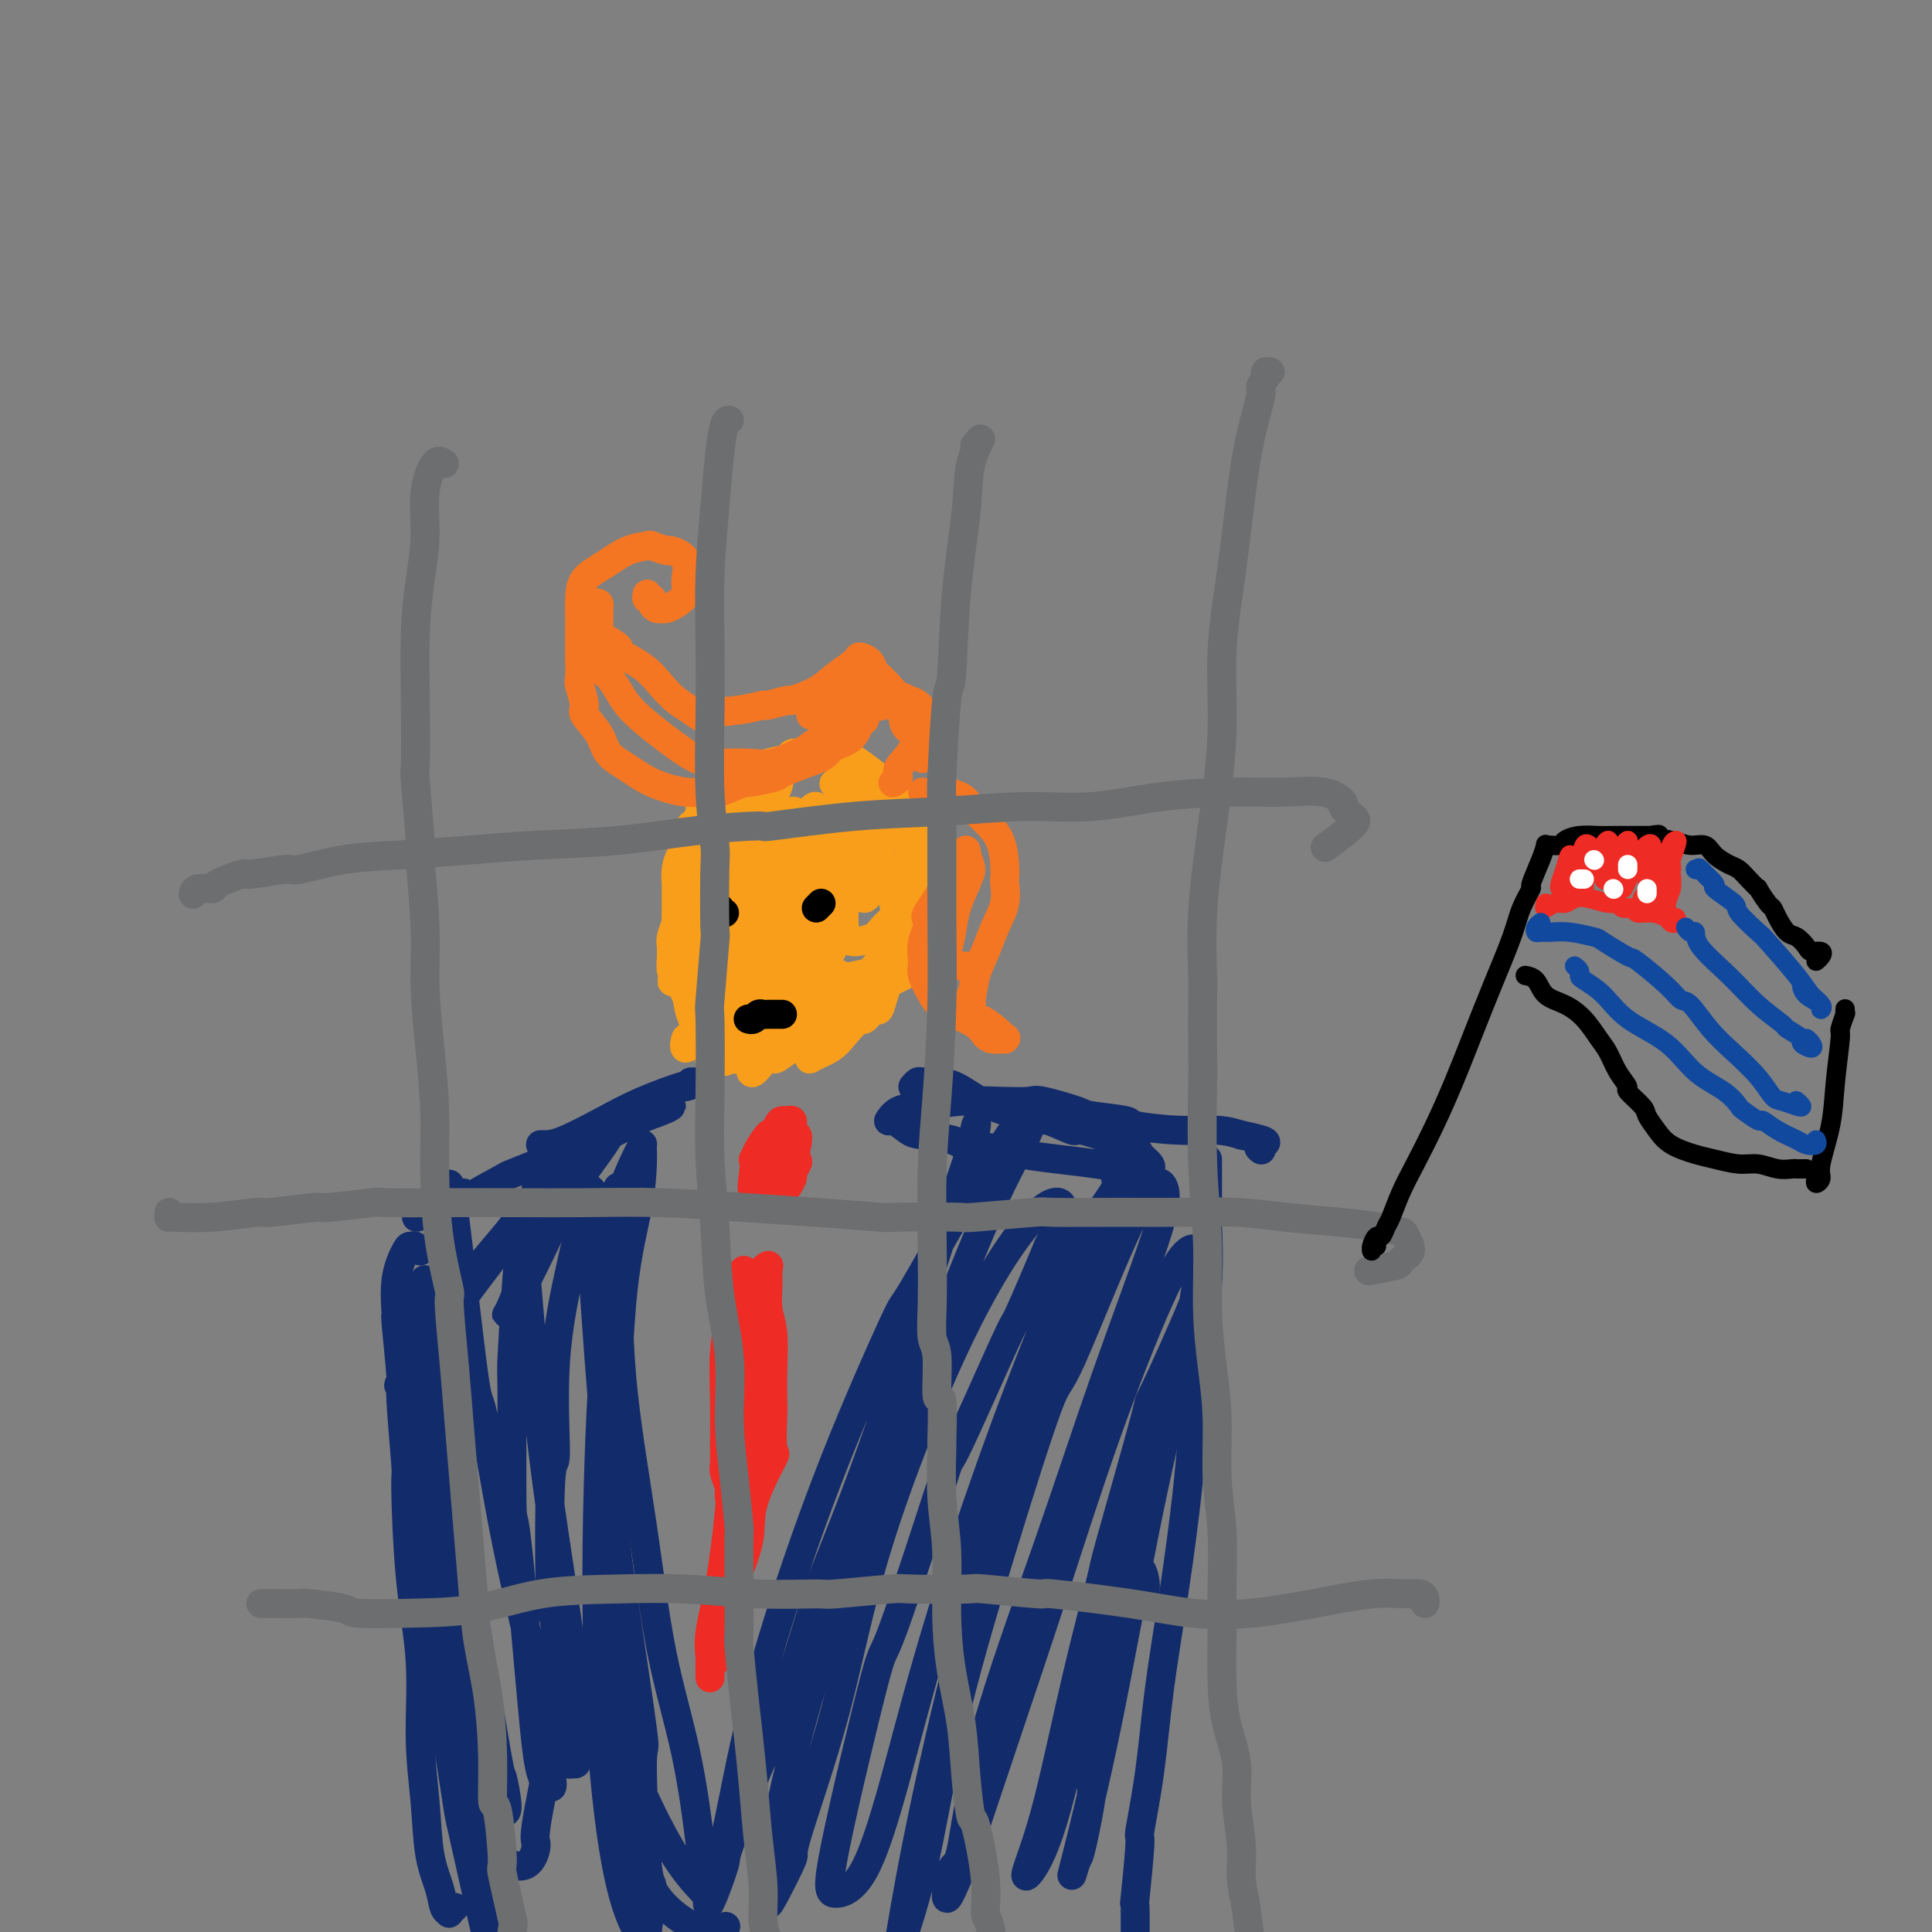 <svg viewBox='0 0 400 400' version='1.1' xmlns='http://www.w3.org/2000/svg' xmlns:xlink='http://www.w3.org/1999/xlink'><rect x="0" y="0" width="400" height="400" fill="#808080" stroke="none"/><g fill='none' stroke='#F99E1B' stroke-width='6' stroke-linecap='round' stroke-linejoin='round'><path d='M147,166c-0.455,0.418 -0.909,0.836 -1,1c-0.091,0.164 0.182,0.073 0,0c-0.182,-0.073 -0.818,-0.126 -1,0c-0.182,0.126 0.091,0.433 0,1c-0.091,0.567 -0.546,1.394 -1,2c-0.454,0.606 -0.905,0.993 -1,1c-0.095,0.007 0.168,-0.364 0,0c-0.168,0.364 -0.767,1.465 -1,2c-0.233,0.535 -0.101,0.504 0,1c0.101,0.496 0.171,1.521 0,2c-0.171,0.479 -0.582,0.414 -1,1c-0.418,0.586 -0.844,1.822 -1,3c-0.156,1.178 -0.042,2.298 0,3c0.042,0.702 0.011,0.986 0,1c-0.011,0.014 -0.002,-0.244 0,0c0.002,0.244 -0.003,0.989 0,2c0.003,1.011 0.015,2.288 0,3c-0.015,0.712 -0.057,0.860 0,1c0.057,0.140 0.212,0.273 0,1c-0.212,0.727 -0.790,2.048 -1,3c-0.210,0.952 -0.053,1.535 0,2c0.053,0.465 0.003,0.810 0,1c-0.003,0.190 0.040,0.223 0,1c-0.040,0.777 -0.163,2.298 0,3c0.163,0.702 0.612,0.584 1,1c0.388,0.416 0.716,1.367 1,2c0.284,0.633 0.524,0.947 1,2c0.476,1.053 1.188,2.845 2,4c0.812,1.155 1.723,1.674 2,2c0.277,0.326 -0.080,0.458 0,1c0.080,0.542 0.599,1.492 1,2c0.401,0.508 0.686,0.574 1,1c0.314,0.426 0.657,1.213 1,2'/><path d='M149,218c1.714,2.857 1.000,1.500 1,1c0.000,-0.500 0.714,-0.143 1,0c0.286,0.143 0.143,0.071 0,0'/><path d='M150,167c0.419,-0.255 0.838,-0.509 1,-1c0.162,-0.491 0.066,-1.217 0,-2c-0.066,-0.783 -0.102,-1.621 0,-2c0.102,-0.379 0.341,-0.300 0,0c-0.341,0.300 -1.262,0.819 -2,2c-0.738,1.181 -1.294,3.023 -2,5c-0.706,1.977 -1.564,4.089 -2,5c-0.436,0.911 -0.451,0.619 -1,2c-0.549,1.381 -1.631,4.434 -2,6c-0.369,1.566 -0.024,1.646 0,2c0.024,0.354 -0.271,0.983 0,1c0.271,0.017 1.109,-0.578 2,-2c0.891,-1.422 1.835,-3.673 3,-6c1.165,-2.327 2.552,-4.732 4,-7c1.448,-2.268 2.956,-4.400 4,-6c1.044,-1.600 1.623,-2.669 2,-3c0.377,-0.331 0.550,0.075 0,1c-0.550,0.925 -1.824,2.368 -2,3c-0.176,0.632 0.744,0.452 0,2c-0.744,1.548 -3.153,4.824 -4,6c-0.847,1.176 -0.132,0.253 -1,2c-0.868,1.747 -3.317,6.165 -5,9c-1.683,2.835 -2.598,4.089 -3,5c-0.402,0.911 -0.291,1.481 0,1c0.291,-0.481 0.761,-2.014 2,-4c1.239,-1.986 3.245,-4.426 5,-7c1.755,-2.574 3.258,-5.281 5,-8c1.742,-2.719 3.724,-5.451 5,-7c1.276,-1.549 1.845,-1.917 2,-2c0.155,-0.083 -0.103,0.118 0,0c0.103,-0.118 0.566,-0.554 0,1c-0.566,1.554 -2.162,5.097 -4,8c-1.838,2.903 -3.918,5.166 -6,9c-2.082,3.834 -4.166,9.238 -6,13c-1.834,3.762 -3.417,5.881 -5,8'/><path d='M140,201c-2.640,5.501 1.260,-0.247 4,-4c2.740,-3.753 4.320,-5.513 6,-8c1.680,-2.487 3.459,-5.703 4,-7c0.541,-1.297 -0.157,-0.676 1,-2c1.157,-1.324 4.169,-4.592 5,-6c0.831,-1.408 -0.518,-0.954 0,-2c0.518,-1.046 2.904,-3.590 4,-4c1.096,-0.410 0.900,1.315 0,3c-0.900,1.685 -2.506,3.329 -4,6c-1.494,2.671 -2.877,6.367 -5,10c-2.123,3.633 -4.987,7.202 -7,10c-2.013,2.798 -3.174,4.825 -4,6c-0.826,1.175 -1.317,1.498 -1,1c0.317,-0.498 1.440,-1.817 2,-2c0.560,-0.183 0.556,0.771 1,0c0.444,-0.771 1.336,-3.266 2,-4c0.664,-0.734 1.100,0.295 2,-1c0.900,-1.295 2.264,-4.912 4,-8c1.736,-3.088 3.844,-5.645 6,-9c2.156,-3.355 4.361,-7.507 6,-10c1.639,-2.493 2.713,-3.327 3,-3c0.287,0.327 -0.214,1.814 -1,4c-0.786,2.186 -1.857,5.071 -4,9c-2.143,3.929 -5.358,8.903 -8,13c-2.642,4.097 -4.710,7.319 -6,9c-1.290,1.681 -1.800,1.823 -3,4c-1.200,2.177 -3.090,6.389 -4,8c-0.910,1.611 -0.841,0.622 -1,1c-0.159,0.378 -0.547,2.124 0,2c0.547,-0.124 2.029,-2.117 4,-5c1.971,-2.883 4.430,-6.654 7,-10c2.570,-3.346 5.252,-6.267 8,-10c2.748,-3.733 5.561,-8.279 8,-12c2.439,-3.721 4.503,-6.617 6,-8c1.497,-1.383 2.428,-1.252 2,0c-0.428,1.252 -2.214,3.626 -4,6'/><path d='M173,178c0.054,0.854 1.190,-0.011 0,2c-1.190,2.011 -4.704,6.899 -6,9c-1.296,2.101 -0.374,1.416 -2,4c-1.626,2.584 -5.801,8.438 -9,13c-3.199,4.562 -5.421,7.834 -7,10c-1.579,2.166 -2.514,3.228 -2,3c0.514,-0.228 2.477,-1.745 4,-4c1.523,-2.255 2.605,-5.247 5,-9c2.395,-3.753 6.102,-8.266 9,-12c2.898,-3.734 4.988,-6.689 6,-8c1.012,-1.311 0.947,-0.979 2,-2c1.053,-1.021 3.223,-3.394 4,-4c0.777,-0.606 0.160,0.554 0,1c-0.160,0.446 0.138,0.178 -1,2c-1.138,1.822 -3.713,5.735 -6,10c-2.287,4.265 -4.285,8.882 -7,13c-2.715,4.118 -6.145,7.736 -8,10c-1.855,2.264 -2.133,3.174 -2,3c0.133,-0.174 0.677,-1.431 2,-3c1.323,-1.569 3.425,-3.449 5,-6c1.575,-2.551 2.625,-5.772 4,-8c1.375,-2.228 3.076,-3.464 4,-4c0.924,-0.536 1.070,-0.371 2,-1c0.930,-0.629 2.645,-2.051 3,-2c0.355,0.051 -0.650,1.575 -2,4c-1.350,2.425 -3.044,5.750 -5,9c-1.956,3.250 -4.173,6.425 -6,9c-1.827,2.575 -3.264,4.551 -4,5c-0.736,0.449 -0.772,-0.630 0,-2c0.772,-1.370 2.352,-3.032 4,-5c1.648,-1.968 3.362,-4.243 4,-5c0.638,-0.757 0.199,0.006 1,-1c0.801,-1.006 2.843,-3.779 4,-5c1.157,-1.221 1.429,-0.891 2,-1c0.571,-0.109 1.440,-0.659 2,-1c0.560,-0.341 0.810,-0.473 1,0c0.190,0.473 0.320,1.550 0,3c-0.320,1.450 -1.092,3.271 -2,5c-0.908,1.729 -1.954,3.364 -3,5'/><path d='M169,215c-0.790,2.894 -0.765,3.629 -1,4c-0.235,0.371 -0.730,0.379 0,0c0.730,-0.379 2.686,-1.143 4,-2c1.314,-0.857 1.987,-1.807 3,-3c1.013,-1.193 2.365,-2.630 3,-3c0.635,-0.370 0.551,0.327 1,0c0.449,-0.327 1.430,-1.678 2,-2c0.570,-0.322 0.730,0.386 1,0c0.270,-0.386 0.649,-1.864 1,-3c0.351,-1.136 0.675,-1.928 1,-3c0.325,-1.072 0.651,-2.423 1,-4c0.349,-1.577 0.720,-3.380 1,-5c0.280,-1.620 0.467,-3.058 1,-5c0.533,-1.942 1.411,-4.388 2,-6c0.589,-1.612 0.889,-2.392 1,-3c0.111,-0.608 0.031,-1.046 0,-2c-0.031,-0.954 -0.014,-2.423 0,-3c0.014,-0.577 0.026,-0.261 0,-1c-0.026,-0.739 -0.090,-2.534 0,-3c0.090,-0.466 0.335,0.396 0,0c-0.335,-0.396 -1.251,-2.049 -2,-3c-0.749,-0.951 -1.331,-1.200 -2,-2c-0.669,-0.800 -1.424,-2.152 -2,-3c-0.576,-0.848 -0.974,-1.194 -2,-2c-1.026,-0.806 -2.679,-2.073 -4,-3c-1.321,-0.927 -2.308,-1.513 -3,-2c-0.692,-0.487 -1.087,-0.877 -2,-1c-0.913,-0.123 -2.343,0.019 -3,0c-0.657,-0.019 -0.541,-0.198 -1,0c-0.459,0.198 -1.494,0.774 -2,1c-0.506,0.226 -0.483,0.104 -1,0c-0.517,-0.104 -1.573,-0.188 -2,0c-0.427,0.188 -0.225,0.648 -1,1c-0.775,0.352 -2.526,0.597 -4,1c-1.474,0.403 -2.671,0.964 -4,2c-1.329,1.036 -2.789,2.546 -4,4c-1.211,1.454 -2.172,2.853 -3,4c-0.828,1.147 -1.522,2.042 -2,3c-0.478,0.958 -0.739,1.979 -1,3'/><path d='M145,174c-1.786,2.365 -1.253,1.277 -1,1c0.253,-0.277 0.224,0.255 0,1c-0.224,0.745 -0.645,1.702 -1,3c-0.355,1.298 -0.644,2.937 -1,5c-0.356,2.063 -0.780,4.551 -1,7c-0.220,2.449 -0.238,4.860 0,7c0.238,2.140 0.730,4.008 1,6c0.270,1.992 0.319,4.106 1,6c0.681,1.894 1.995,3.567 3,5c1.005,1.433 1.700,2.625 2,3c0.300,0.375 0.206,-0.068 1,0c0.794,0.068 2.476,0.646 3,1c0.524,0.354 -0.111,0.485 1,0c1.111,-0.485 3.969,-1.586 5,-2c1.031,-0.414 0.234,-0.140 1,-1c0.766,-0.860 3.095,-2.852 5,-4c1.905,-1.148 3.386,-1.450 5,-2c1.614,-0.550 3.360,-1.346 5,-2c1.640,-0.654 3.175,-1.165 5,-2c1.825,-0.835 3.940,-1.995 6,-3c2.060,-1.005 4.065,-1.856 5,-3c0.935,-1.144 0.800,-2.582 1,-4c0.200,-1.418 0.736,-2.818 1,-5c0.264,-2.182 0.257,-5.148 0,-6c-0.257,-0.852 -0.763,0.410 -1,-1c-0.237,-1.410 -0.205,-5.491 0,-7c0.205,-1.509 0.582,-0.444 0,-2c-0.582,-1.556 -2.123,-5.732 -3,-8c-0.877,-2.268 -1.090,-2.629 -2,-3c-0.910,-0.371 -2.516,-0.752 -4,-1c-1.484,-0.248 -2.845,-0.364 -4,0c-1.155,0.364 -2.106,1.209 -3,2c-0.894,0.791 -1.733,1.530 -2,2c-0.267,0.470 0.039,0.673 0,1c-0.039,0.327 -0.423,0.778 0,1c0.423,0.222 1.652,0.214 2,0c0.348,-0.214 -0.186,-0.632 0,-1c0.186,-0.368 1.093,-0.684 2,-1'/><path d='M177,167c0.967,-0.579 1.383,-2.026 2,-3c0.617,-0.974 1.433,-1.475 2,-2c0.567,-0.525 0.884,-1.074 1,-1c0.116,0.074 0.031,0.770 0,1c-0.031,0.230 -0.009,-0.006 0,1c0.009,1.006 0.004,3.254 0,4c-0.004,0.746 -0.008,-0.010 0,1c0.008,1.010 0.030,3.787 0,5c-0.030,1.213 -0.110,0.861 0,2c0.110,1.139 0.410,3.769 1,6c0.590,2.231 1.468,4.062 2,6c0.532,1.938 0.717,3.983 1,5c0.283,1.017 0.664,1.004 0,2c-0.664,0.996 -2.374,2.999 -4,5c-1.626,2.001 -3.169,3.998 -5,6c-1.831,2.002 -3.951,4.008 -5,5c-1.049,0.992 -1.026,0.970 -2,2c-0.974,1.030 -2.944,3.111 -4,4c-1.056,0.889 -1.199,0.584 -2,1c-0.801,0.416 -2.262,1.553 -3,2c-0.738,0.447 -0.753,0.206 -1,0c-0.247,-0.206 -0.725,-0.376 -1,-1c-0.275,-0.624 -0.348,-1.701 0,-3c0.348,-1.299 1.118,-2.820 2,-4c0.882,-1.180 1.878,-2.019 3,-3c1.122,-0.981 2.372,-2.102 4,-3c1.628,-0.898 3.635,-1.572 5,-2c1.365,-0.428 2.086,-0.612 4,-1c1.914,-0.388 5.019,-0.982 7,-2c1.981,-1.018 2.837,-2.462 3,-3c0.163,-0.538 -0.368,-0.170 0,-1c0.368,-0.830 1.635,-2.857 2,-4c0.365,-1.143 -0.173,-1.403 0,-3c0.173,-1.597 1.057,-4.533 1,-7c-0.057,-2.467 -1.057,-4.465 -2,-7c-0.943,-2.535 -1.831,-5.605 -3,-8c-1.169,-2.395 -2.620,-4.113 -4,-5c-1.380,-0.887 -2.690,-0.944 -4,-1'/><path d='M177,161c-2.126,-0.708 -3.441,0.523 -4,1c-0.559,0.477 -0.361,0.199 0,0c0.361,-0.199 0.885,-0.321 2,0c1.115,0.321 2.821,1.083 4,2c1.179,0.917 1.830,1.989 3,3c1.170,1.011 2.860,1.960 4,3c1.140,1.040 1.730,2.171 2,4c0.270,1.829 0.219,4.357 0,6c-0.219,1.643 -0.605,2.400 -1,4c-0.395,1.600 -0.799,4.041 -1,5c-0.201,0.959 -0.201,0.436 -1,1c-0.799,0.564 -2.398,2.215 -3,3c-0.602,0.785 -0.208,0.703 -1,1c-0.792,0.297 -2.771,0.973 -4,1c-1.229,0.027 -1.709,-0.596 -2,-2c-0.291,-1.404 -0.393,-3.591 0,-6c0.393,-2.409 1.282,-5.042 2,-7c0.718,-1.958 1.264,-3.242 2,-5c0.736,-1.758 1.662,-3.991 2,-4c0.338,-0.009 0.087,2.204 0,3c-0.087,0.796 -0.009,0.174 0,1c0.009,0.826 -0.049,3.100 0,4c0.049,0.900 0.206,0.428 0,1c-0.206,0.572 -0.773,2.189 -1,3c-0.227,0.811 -0.113,0.816 0,1c0.113,0.184 0.227,0.547 0,1c-0.227,0.453 -0.793,0.998 -1,1c-0.207,0.002 -0.056,-0.538 0,-1c0.056,-0.462 0.016,-0.846 0,-1c-0.016,-0.154 -0.008,-0.077 0,0'/></g>
<g fill='none' stroke='#F47623' stroke-width='6' stroke-linecap='round' stroke-linejoin='round'><path d='M134,123c-0.120,0.445 -0.239,0.890 0,1c0.239,0.110 0.837,-0.113 1,0c0.163,0.113 -0.109,0.564 0,1c0.109,0.436 0.597,0.858 1,1c0.403,0.142 0.720,0.006 1,0c0.280,-0.006 0.523,0.119 1,0c0.477,-0.119 1.189,-0.481 2,-1c0.811,-0.519 1.723,-1.196 2,-2c0.277,-0.804 -0.080,-1.736 0,-3c0.080,-1.264 0.599,-2.861 0,-4c-0.599,-1.139 -2.315,-1.821 -3,-2c-0.685,-0.179 -0.338,0.143 -1,0c-0.662,-0.143 -2.331,-0.752 -3,-1c-0.669,-0.248 -0.337,-0.135 -1,0c-0.663,0.135 -2.321,0.293 -4,1c-1.679,0.707 -3.378,1.962 -5,3c-1.622,1.038 -3.167,1.857 -4,3c-0.833,1.143 -0.955,2.610 -1,4c-0.045,1.390 -0.012,2.705 0,4c0.012,1.295 0.004,2.571 0,3c-0.004,0.429 -0.002,0.010 0,1c0.002,0.990 0.005,3.390 0,4c-0.005,0.610 -0.018,-0.568 0,0c0.018,0.568 0.068,2.882 0,4c-0.068,1.118 -0.252,1.041 0,2c0.252,0.959 0.941,2.956 1,4c0.059,1.044 -0.511,1.137 0,2c0.511,0.863 2.102,2.498 3,4c0.898,1.502 1.103,2.871 2,4c0.897,1.129 2.488,2.017 4,3c1.512,0.983 2.946,2.059 5,3c2.054,0.941 4.728,1.745 7,2c2.272,0.255 4.143,-0.040 5,0c0.857,0.040 0.699,0.415 2,0c1.301,-0.415 4.061,-1.619 5,-2c0.939,-0.381 0.056,0.063 1,0c0.944,-0.063 3.716,-0.632 5,-1c1.284,-0.368 1.081,-0.534 2,-1c0.919,-0.466 2.959,-1.233 5,-2'/><path d='M167,158c4.784,-1.531 4.243,-2.359 5,-3c0.757,-0.641 2.811,-1.095 4,-2c1.189,-0.905 1.513,-2.263 2,-3c0.487,-0.737 1.139,-0.855 1,-1c-0.139,-0.145 -1.067,-0.319 -2,0c-0.933,0.319 -1.872,1.131 -3,2c-1.128,0.869 -2.447,1.796 -3,2c-0.553,0.204 -0.340,-0.313 -1,0c-0.660,0.313 -2.192,1.457 -3,2c-0.808,0.543 -0.892,0.485 -2,1c-1.108,0.515 -3.240,1.605 -5,2c-1.760,0.395 -3.150,0.097 -5,0c-1.850,-0.097 -4.162,0.007 -6,0c-1.838,-0.007 -3.202,-0.126 -5,-1c-1.798,-0.874 -4.030,-2.505 -6,-4c-1.970,-1.495 -3.679,-2.856 -5,-4c-1.321,-1.144 -2.253,-2.071 -3,-3c-0.747,-0.929 -1.311,-1.860 -2,-3c-0.689,-1.140 -1.505,-2.490 -2,-3c-0.495,-0.510 -0.668,-0.179 -1,-1c-0.332,-0.821 -0.824,-2.795 -1,-5c-0.176,-2.205 -0.037,-4.640 0,-6c0.037,-1.360 -0.029,-1.644 0,-2c0.029,-0.356 0.154,-0.783 0,-1c-0.154,-0.217 -0.588,-0.223 -1,0c-0.412,0.223 -0.804,0.674 -1,1c-0.196,0.326 -0.198,0.525 0,1c0.198,0.475 0.595,1.225 1,2c0.405,0.775 0.818,1.575 1,2c0.182,0.425 0.135,0.477 1,1c0.865,0.523 2.643,1.519 3,2c0.357,0.481 -0.708,0.447 0,1c0.708,0.553 3.190,1.695 5,3c1.810,1.305 2.949,2.774 4,4c1.051,1.226 2.015,2.207 3,3c0.985,0.793 1.993,1.396 3,2'/><path d='M143,147c3.563,2.745 2.970,1.607 4,1c1.030,-0.607 3.683,-0.683 6,-1c2.317,-0.317 4.297,-0.875 5,-1c0.703,-0.125 0.129,0.182 1,0c0.871,-0.182 3.186,-0.854 4,-1c0.814,-0.146 0.125,0.233 1,0c0.875,-0.233 3.313,-1.080 5,-2c1.687,-0.920 2.623,-1.914 4,-3c1.377,-1.086 3.195,-2.264 4,-3c0.805,-0.736 0.597,-1.031 1,-1c0.403,0.031 1.417,0.388 2,1c0.583,0.612 0.737,1.478 1,2c0.263,0.522 0.637,0.701 1,1c0.363,0.299 0.717,0.717 1,1c0.283,0.283 0.496,0.429 1,1c0.504,0.571 1.301,1.566 2,2c0.699,0.434 1.301,0.306 2,1c0.699,0.694 1.494,2.211 2,3c0.506,0.789 0.721,0.849 1,1c0.279,0.151 0.621,0.394 1,1c0.379,0.606 0.796,1.574 1,2c0.204,0.426 0.194,0.309 0,1c-0.194,0.691 -0.572,2.190 -1,3c-0.428,0.810 -0.906,0.933 -1,1c-0.094,0.067 0.196,0.080 0,0c-0.196,-0.080 -0.876,-0.252 -1,-1c-0.124,-0.748 0.310,-2.073 0,-3c-0.310,-0.927 -1.365,-1.457 -2,-2c-0.635,-0.543 -0.852,-1.097 -1,-2c-0.148,-0.903 -0.229,-2.153 -1,-3c-0.771,-0.847 -2.231,-1.290 -3,-2c-0.769,-0.710 -0.845,-1.685 -2,-2c-1.155,-0.315 -3.388,0.031 -4,0c-0.612,-0.031 0.397,-0.437 0,0c-0.397,0.437 -2.198,1.719 -4,3'/><path d='M173,145c-2.088,0.857 -3.308,1.498 -4,2c-0.692,0.502 -0.858,0.863 -1,1c-0.142,0.137 -0.262,0.048 0,0c0.262,-0.048 0.905,-0.057 2,0c1.095,0.057 2.641,0.178 4,0c1.359,-0.178 2.532,-0.657 4,-1c1.468,-0.343 3.232,-0.551 5,-1c1.768,-0.449 3.541,-1.138 5,-1c1.459,0.138 2.604,1.104 3,2c0.396,0.896 0.044,1.721 0,2c-0.044,0.279 0.219,0.012 0,1c-0.219,0.988 -0.921,3.232 -2,5c-1.079,1.768 -2.537,3.062 -3,4c-0.463,0.938 0.068,1.522 0,2c-0.068,0.478 -0.734,0.851 -1,1c-0.266,0.149 -0.133,0.075 0,0'/><path d='M191,164c0.760,0.537 1.520,1.075 2,1c0.480,-0.075 0.680,-0.761 1,-1c0.320,-0.239 0.760,-0.031 1,0c0.240,0.031 0.281,-0.114 1,0c0.719,0.114 2.116,0.488 3,1c0.884,0.512 1.256,1.164 2,2c0.744,0.836 1.859,1.857 3,3c1.141,1.143 2.307,2.408 3,4c0.693,1.592 0.912,3.509 1,5c0.088,1.491 0.046,2.554 0,3c-0.046,0.446 -0.096,0.274 0,1c0.096,0.726 0.339,2.351 0,4c-0.339,1.649 -1.258,3.322 -2,5c-0.742,1.678 -1.305,3.361 -2,5c-0.695,1.639 -1.521,3.235 -2,5c-0.479,1.765 -0.612,3.699 -1,5c-0.388,1.301 -1.032,1.970 -1,2c0.032,0.030 0.741,-0.580 1,-1c0.259,-0.420 0.070,-0.652 0,-1c-0.070,-0.348 -0.020,-0.814 0,-1c0.020,-0.186 0.010,-0.093 0,0'/><path d='M195,175c0.000,0.000 0.000,0.000 0,0c0.000,0.000 0.000,0.000 0,0c0.000,0.000 0.000,0.000 0,0'/><path d='M200,176c0.174,0.706 0.349,1.412 0,2c-0.349,0.588 -1.221,1.060 -2,2c-0.779,0.940 -1.464,2.350 -2,3c-0.536,0.650 -0.922,0.540 -1,1c-0.078,0.460 0.151,1.492 0,2c-0.151,0.508 -0.683,0.494 -1,1c-0.317,0.506 -0.418,1.533 -1,3c-0.582,1.467 -1.645,3.376 -2,5c-0.355,1.624 -0.001,2.963 0,4c0.001,1.037 -0.350,1.770 0,3c0.350,1.230 1.402,2.955 2,4c0.598,1.045 0.744,1.410 2,2c1.256,0.590 3.623,1.405 5,2c1.377,0.595 1.766,0.968 2,1c0.234,0.032 0.314,-0.279 1,0c0.686,0.279 1.978,1.148 3,2c1.022,0.852 1.775,1.686 2,2c0.225,0.314 -0.077,0.106 0,0c0.077,-0.106 0.533,-0.111 0,0c-0.533,0.111 -2.053,0.338 -3,0c-0.947,-0.338 -1.319,-1.240 -2,-2c-0.681,-0.760 -1.671,-1.377 -3,-2c-1.329,-0.623 -2.997,-1.253 -4,-2c-1.003,-0.747 -1.341,-1.612 -2,-3c-0.659,-1.388 -1.640,-3.300 -2,-4c-0.360,-0.700 -0.099,-0.187 0,-1c0.099,-0.813 0.038,-2.951 0,-4c-0.038,-1.049 -0.051,-1.009 0,-2c0.051,-0.991 0.168,-3.014 0,-4c-0.168,-0.986 -0.621,-0.936 0,-2c0.621,-1.064 2.314,-3.242 3,-5c0.686,-1.758 0.363,-3.095 1,-4c0.637,-0.905 2.233,-1.377 3,-2c0.767,-0.623 0.707,-1.399 1,-1c0.293,0.399 0.941,1.971 1,3c0.059,1.029 -0.470,1.514 -1,2'/><path d='M200,182c0.263,0.608 0.422,0.127 0,1c-0.422,0.873 -1.423,3.099 -2,5c-0.577,1.901 -0.729,3.476 -1,5c-0.271,1.524 -0.661,2.997 -1,4c-0.339,1.003 -0.627,1.537 0,2c0.627,0.463 2.169,0.855 3,1c0.831,0.145 0.952,0.041 1,0c0.048,-0.041 0.024,-0.021 0,0'/></g>
<g fill='none' stroke='#122B6A' stroke-width='6' stroke-linecap='round' stroke-linejoin='round'><path d='M143,224c0.340,-0.000 0.679,-0.000 1,0c0.321,0.000 0.622,0.000 1,0c0.378,-0.000 0.833,-0.001 1,0c0.167,0.001 0.047,0.005 0,0c-0.047,-0.005 -0.020,-0.018 0,0c0.020,0.018 0.034,0.066 0,0c-0.034,-0.066 -0.116,-0.245 -1,0c-0.884,0.245 -2.571,0.913 -3,1c-0.429,0.087 0.401,-0.407 -1,0c-1.401,0.407 -5.032,1.717 -8,3c-2.968,1.283 -5.271,2.541 -8,4c-2.729,1.459 -5.883,3.120 -8,4c-2.117,0.880 -3.198,0.979 -4,1c-0.802,0.021 -1.325,-0.036 -1,0c0.325,0.036 1.499,0.164 3,0c1.501,-0.164 3.329,-0.621 4,-1c0.671,-0.379 0.184,-0.679 1,-1c0.816,-0.321 2.935,-0.663 4,-1c1.065,-0.337 1.075,-0.669 2,-1c0.925,-0.331 2.766,-0.660 4,-1c1.234,-0.340 1.862,-0.689 3,-1c1.138,-0.311 2.786,-0.584 4,-1c1.214,-0.416 1.996,-0.976 2,-1c0.004,-0.024 -0.768,0.489 -2,1c-1.232,0.511 -2.923,1.020 -5,2c-2.077,0.980 -4.539,2.430 -8,4c-3.461,1.570 -7.921,3.258 -10,4c-2.079,0.742 -1.779,0.538 -3,1c-1.221,0.462 -3.964,1.591 -5,2c-1.036,0.409 -0.365,0.099 -2,1c-1.635,0.901 -5.574,3.012 -7,4c-1.426,0.988 -0.337,0.854 -1,1c-0.663,0.146 -3.078,0.572 -4,1c-0.922,0.428 -0.350,0.857 -1,1c-0.650,0.143 -2.521,0.000 -3,0c-0.479,-0.000 0.435,0.143 1,0c0.565,-0.143 0.783,-0.571 1,-1'/><path d='M90,250c-8.258,3.994 -0.903,0.979 2,0c2.903,-0.979 1.352,0.077 1,0c-0.352,-0.077 0.493,-1.289 1,-2c0.507,-0.711 0.675,-0.922 1,-1c0.325,-0.078 0.807,-0.022 1,0c0.193,0.022 0.096,0.011 0,0'/><path d='M189,225c0.377,-0.425 0.754,-0.850 1,-1c0.246,-0.150 0.363,-0.024 1,0c0.637,0.024 1.796,-0.052 3,0c1.204,0.052 2.455,0.232 4,1c1.545,0.768 3.385,2.123 5,3c1.615,0.877 3.005,1.277 5,2c1.995,0.723 4.596,1.770 6,2c1.404,0.230 1.612,-0.356 3,0c1.388,0.356 3.956,1.654 5,2c1.044,0.346 0.565,-0.259 2,0c1.435,0.259 4.784,1.382 6,2c1.216,0.618 0.298,0.730 1,1c0.702,0.270 3.023,0.699 4,1c0.977,0.301 0.610,0.474 1,1c0.390,0.526 1.538,1.406 2,2c0.462,0.594 0.237,0.902 0,1c-0.237,0.098 -0.487,-0.015 -1,0c-0.513,0.015 -1.290,0.159 -3,0c-1.710,-0.159 -4.354,-0.620 -7,-1c-2.646,-0.380 -5.296,-0.679 -8,-1c-2.704,-0.321 -5.463,-0.664 -7,-1c-1.537,-0.336 -1.853,-0.666 -4,-1c-2.147,-0.334 -6.126,-0.672 -8,-1c-1.874,-0.328 -1.642,-0.646 -3,-1c-1.358,-0.354 -4.307,-0.743 -6,-1c-1.693,-0.257 -2.129,-0.383 -3,-1c-0.871,-0.617 -2.175,-1.724 -3,-2c-0.825,-0.276 -1.171,0.280 -1,0c0.171,-0.280 0.858,-1.395 2,-2c1.142,-0.605 2.737,-0.700 5,-1c2.263,-0.300 5.192,-0.806 8,-1c2.808,-0.194 5.495,-0.077 8,0c2.505,0.077 4.827,0.115 6,0c1.173,-0.115 1.197,-0.382 3,0c1.803,0.382 5.386,1.413 7,2c1.614,0.587 1.260,0.731 3,1c1.740,0.269 5.574,0.663 7,1c1.426,0.337 0.444,0.616 2,1c1.556,0.384 5.650,0.873 9,1c3.350,0.127 5.957,-0.106 8,0c2.043,0.106 3.521,0.553 5,1'/><path d='M257,235c7.250,1.476 4.875,1.667 4,2c-0.875,0.333 -0.250,0.810 0,1c0.250,0.190 0.125,0.095 0,0'/><path d='M87,259c-0.323,-0.425 -0.647,-0.851 -1,-1c-0.353,-0.149 -0.737,-0.023 -1,0c-0.263,0.023 -0.406,-0.059 -1,1c-0.594,1.059 -1.638,3.259 -2,6c-0.362,2.741 -0.040,6.022 0,7c0.040,0.978 -0.200,-0.349 0,2c0.200,2.349 0.840,8.372 1,11c0.160,2.628 -0.160,1.860 0,5c0.160,3.140 0.798,10.186 1,13c0.202,2.814 -0.034,1.395 0,5c0.034,3.605 0.337,12.234 1,19c0.663,6.766 1.687,11.670 2,17c0.313,5.330 -0.085,11.085 0,16c0.085,4.915 0.654,8.991 1,13c0.346,4.009 0.470,7.951 1,11c0.530,3.049 1.466,5.206 2,7c0.534,1.794 0.665,3.227 1,4c0.335,0.773 0.873,0.888 1,1c0.127,0.112 -0.158,0.223 0,0c0.158,-0.223 0.759,-0.778 1,-1c0.241,-0.222 0.120,-0.111 0,0'/><path d='M250,240c0.000,0.283 0.000,0.565 0,1c-0.000,0.435 -0.000,1.022 0,2c0.000,0.978 0.002,2.345 0,3c-0.002,0.655 -0.007,0.597 0,2c0.007,1.403 0.025,4.267 0,5c-0.025,0.733 -0.092,-0.666 0,1c0.092,1.666 0.344,6.398 0,12c-0.344,5.602 -1.285,12.074 -2,19c-0.715,6.926 -1.205,14.306 -2,22c-0.795,7.694 -1.897,15.700 -3,23c-1.103,7.300 -2.208,13.893 -3,20c-0.792,6.107 -1.270,11.730 -2,17c-0.730,5.270 -1.712,10.189 -2,12c-0.288,1.811 0.119,0.515 0,3c-0.119,2.485 -0.764,8.750 -1,11c-0.236,2.250 -0.063,0.485 0,2c0.063,1.515 0.017,6.311 0,8c-0.017,1.689 -0.005,0.270 0,1c0.005,0.730 0.001,3.608 0,5c-0.001,1.392 -0.000,1.298 0,1c0.000,-0.298 0.000,-0.799 0,-1c-0.000,-0.201 -0.000,-0.100 0,0'/><path d='M111,246c0.667,-0.794 1.333,-1.588 2,-2c0.667,-0.412 1.334,-0.443 1,0c-0.334,0.443 -1.669,1.361 -3,3c-1.331,1.639 -2.659,3.998 -5,7c-2.341,3.002 -5.696,6.646 -9,11c-3.304,4.354 -6.557,9.418 -8,12c-1.443,2.582 -1.075,2.683 -2,4c-0.925,1.317 -3.142,3.851 -4,5c-0.858,1.149 -0.356,0.913 0,1c0.356,0.087 0.566,0.498 1,0c0.434,-0.498 1.092,-1.905 3,-5c1.908,-3.095 5.066,-7.879 8,-12c2.934,-4.121 5.644,-7.580 9,-12c3.356,-4.420 7.360,-9.801 11,-14c3.640,-4.199 6.917,-7.217 9,-9c2.083,-1.783 2.971,-2.330 3,-2c0.029,0.330 -0.802,1.539 -1,2c-0.198,0.461 0.239,0.175 -1,2c-1.239,1.825 -4.152,5.760 -5,7c-0.848,1.240 0.368,-0.214 -1,2c-1.368,2.214 -5.322,8.097 -8,13c-2.678,4.903 -4.082,8.825 -5,11c-0.918,2.175 -1.351,2.604 -1,2c0.351,-0.604 1.484,-2.240 3,-5c1.516,-2.760 3.414,-6.645 5,-10c1.586,-3.355 2.859,-6.179 4,-8c1.141,-1.821 2.148,-2.637 3,-3c0.852,-0.363 1.549,-0.273 2,0c0.451,0.273 0.657,0.728 1,1c0.343,0.272 0.824,0.362 1,1c0.176,0.638 0.046,1.825 0,2c-0.046,0.175 -0.007,-0.661 0,0c0.007,0.661 -0.017,2.818 0,5c0.017,2.182 0.077,4.389 0,6c-0.077,1.611 -0.290,2.626 0,2c0.290,-0.626 1.083,-2.893 2,-6c0.917,-3.107 1.959,-7.053 3,-11'/><path d='M129,246c1.392,-3.784 2.373,-5.744 3,-7c0.627,-1.256 0.900,-1.810 1,-2c0.100,-0.190 0.026,-0.018 0,0c-0.026,0.018 -0.003,-0.119 0,0c0.003,0.119 -0.015,0.494 0,1c0.015,0.506 0.061,1.144 0,3c-0.061,1.856 -0.229,4.930 -1,9c-0.771,4.070 -2.146,9.137 -3,17c-0.854,7.863 -1.187,18.523 -2,29c-0.813,10.477 -2.106,20.772 -2,30c0.106,9.228 1.612,17.390 3,24c1.388,6.610 2.660,11.667 3,14c0.340,2.333 -0.250,1.941 1,5c1.250,3.059 4.342,9.570 7,14c2.658,4.430 4.882,6.779 6,8c1.118,1.221 1.129,1.315 1,0c-0.129,-1.315 -0.399,-4.038 -1,-9c-0.601,-4.962 -1.534,-12.162 -3,-19c-1.466,-6.838 -3.465,-13.315 -5,-21c-1.535,-7.685 -2.608,-16.577 -4,-26c-1.392,-9.423 -3.105,-19.376 -4,-28c-0.895,-8.624 -0.972,-15.920 -1,-19c-0.028,-3.080 -0.006,-1.944 0,-5c0.006,-3.056 -0.004,-10.305 0,-14c0.004,-3.695 0.022,-3.837 0,-4c-0.022,-0.163 -0.086,-0.348 0,0c0.086,0.348 0.320,1.229 0,5c-0.320,3.771 -1.196,10.432 -2,19c-0.804,8.568 -1.536,19.042 -2,33c-0.464,13.958 -0.662,31.399 0,47c0.662,15.601 2.182,29.361 4,38c1.818,8.639 3.935,12.157 5,13c1.065,0.843 1.079,-0.988 1,-1c-0.079,-0.012 -0.252,1.794 0,0c0.252,-1.794 0.929,-7.188 1,-9c0.071,-1.812 -0.466,-0.042 -1,-5c-0.534,-4.958 -1.067,-16.642 -1,-21c0.067,-4.358 0.733,-1.388 0,-7c-0.733,-5.612 -2.867,-19.806 -5,-34'/><path d='M128,324c-1.586,-13.517 -3.049,-30.309 -4,-43c-0.951,-12.691 -1.388,-21.281 -2,-25c-0.612,-3.719 -1.397,-2.568 -2,-1c-0.603,1.568 -1.024,3.553 -2,8c-0.976,4.447 -2.507,11.355 -3,19c-0.493,7.645 0.051,16.026 0,19c-0.051,2.974 -0.696,0.539 -1,6c-0.304,5.461 -0.268,18.817 0,24c0.268,5.183 0.768,2.192 1,7c0.232,4.808 0.198,17.416 1,23c0.802,5.584 2.441,4.143 3,4c0.559,-0.143 0.038,1.012 0,-1c-0.038,-2.012 0.407,-7.193 0,-14c-0.407,-6.807 -1.667,-15.242 -3,-24c-1.333,-8.758 -2.739,-17.841 -4,-29c-1.261,-11.159 -2.376,-24.395 -3,-32c-0.624,-7.605 -0.756,-9.581 -1,-9c-0.244,0.581 -0.600,3.718 -1,9c-0.400,5.282 -0.843,12.708 -1,16c-0.157,3.292 -0.026,2.450 0,8c0.026,5.550 -0.053,17.491 0,22c0.053,4.509 0.236,1.585 1,8c0.764,6.415 2.107,22.168 3,32c0.893,9.832 1.335,13.741 2,16c0.665,2.259 1.551,2.866 2,3c0.449,0.134 0.460,-0.206 0,-4c-0.460,-3.794 -1.391,-11.041 -3,-19c-1.609,-7.959 -3.895,-16.629 -6,-27c-2.105,-10.371 -4.027,-22.443 -5,-27c-0.973,-4.557 -0.996,-1.600 -2,-9c-1.004,-7.400 -2.987,-25.157 -4,-33c-1.013,-7.843 -1.055,-5.772 -1,-5c0.055,0.772 0.208,0.246 0,1c-0.208,0.754 -0.777,2.790 -1,8c-0.223,5.210 -0.098,13.595 0,22c0.098,8.405 0.171,16.830 1,27c0.829,10.170 2.415,22.085 4,34'/><path d='M97,338c1.414,11.417 2.950,22.959 4,29c1.050,6.041 1.615,6.582 2,7c0.385,0.418 0.589,0.714 1,1c0.411,0.286 1.028,0.563 1,-1c-0.028,-1.563 -0.701,-4.964 -1,-6c-0.299,-1.036 -0.223,0.294 -1,-4c-0.777,-4.294 -2.407,-14.211 -4,-24c-1.593,-9.789 -3.149,-19.450 -5,-31c-1.851,-11.550 -3.998,-24.990 -5,-33c-1.002,-8.010 -0.859,-10.589 -1,-11c-0.141,-0.411 -0.566,1.345 -1,5c-0.434,3.655 -0.878,9.208 -1,15c-0.122,5.792 0.076,11.821 0,14c-0.076,2.179 -0.428,0.507 0,6c0.428,5.493 1.635,18.152 2,23c0.365,4.848 -0.113,1.887 1,9c1.113,7.113 3.817,24.302 5,32c1.183,7.698 0.847,5.907 2,11c1.153,5.093 3.796,17.072 5,22c1.204,4.928 0.968,2.805 1,0c0.032,-2.805 0.331,-6.293 0,-11c-0.331,-4.707 -1.294,-10.632 -2,-18c-0.706,-7.368 -1.156,-16.179 -3,-26c-1.844,-9.821 -5.082,-20.652 -7,-32c-1.918,-11.348 -2.515,-23.214 -3,-30c-0.485,-6.786 -0.859,-8.493 -1,-8c-0.141,0.493 -0.050,3.187 0,4c0.050,0.813 0.059,-0.255 0,3c-0.059,3.255 -0.184,10.833 0,18c0.184,7.167 0.679,13.924 2,23c1.321,9.076 3.469,20.470 5,29c1.531,8.530 2.446,14.197 4,19c1.554,4.803 3.746,8.743 6,11c2.254,2.257 4.568,2.831 6,2c1.432,-0.831 1.982,-3.068 2,-4c0.018,-0.932 -0.495,-0.559 0,-4c0.495,-3.441 1.999,-10.698 3,-16c1.001,-5.302 1.501,-8.651 2,-12'/><path d='M116,350c1.422,-6.210 1.476,-3.734 2,-4c0.524,-0.266 1.518,-3.274 3,-2c1.482,1.274 3.453,6.829 5,13c1.547,6.171 2.671,12.956 4,19c1.329,6.044 2.864,11.346 5,15c2.136,3.654 4.871,5.660 7,7c2.129,1.340 3.650,2.015 5,2c1.350,-0.015 2.529,-0.718 3,-1c0.471,-0.282 0.236,-0.141 0,0'/><path d='M201,238c0.391,-2.096 0.782,-4.193 1,-5c0.218,-0.807 0.264,-0.325 0,1c-0.264,1.325 -0.837,3.494 -2,7c-1.163,3.506 -2.915,8.348 -6,18c-3.085,9.652 -7.504,24.116 -12,37c-4.496,12.884 -9.069,24.190 -11,29c-1.931,4.810 -1.218,3.123 -3,9c-1.782,5.877 -6.057,19.319 -8,25c-1.943,5.681 -1.552,3.601 -3,7c-1.448,3.399 -4.733,12.278 -6,16c-1.267,3.722 -0.515,2.287 -1,4c-0.485,1.713 -2.207,6.575 -3,8c-0.793,1.425 -0.656,-0.586 0,-3c0.656,-2.414 1.830,-5.232 3,-10c1.170,-4.768 2.335,-11.487 4,-19c1.665,-7.513 3.830,-15.819 7,-26c3.170,-10.181 7.346,-22.237 12,-34c4.654,-11.763 9.787,-23.234 12,-28c2.213,-4.766 1.508,-2.826 4,-7c2.492,-4.174 8.183,-14.461 11,-19c2.817,-4.539 2.762,-3.328 4,-5c1.238,-1.672 3.770,-6.225 5,-8c1.230,-1.775 1.158,-0.770 2,-1c0.842,-0.230 2.596,-1.695 2,0c-0.596,1.695 -3.544,6.549 -7,14c-3.456,7.451 -7.419,17.498 -12,29c-4.581,11.502 -9.778,24.459 -15,39c-5.222,14.541 -10.469,30.664 -14,44c-3.531,13.336 -5.345,23.883 -6,29c-0.655,5.117 -0.151,4.805 0,5c0.151,0.195 -0.052,0.898 1,-1c1.052,-1.898 3.358,-6.397 4,-8c0.642,-1.603 -0.382,-0.311 1,-5c1.382,-4.689 5.168,-15.360 8,-26c2.832,-10.640 4.709,-21.249 9,-35c4.291,-13.751 10.996,-30.645 17,-43c6.004,-12.355 11.309,-20.173 15,-24c3.691,-3.827 5.769,-3.665 6,-2c0.231,1.665 -1.384,4.832 -3,8'/><path d='M217,258c-1.802,4.406 -4.806,11.421 -6,14c-1.194,2.579 -0.579,0.723 -3,6c-2.421,5.277 -7.879,17.686 -10,22c-2.121,4.314 -0.905,0.534 -3,7c-2.095,6.466 -7.501,23.179 -10,30c-2.499,6.821 -2.093,3.751 -4,11c-1.907,7.249 -6.128,24.818 -8,34c-1.872,9.182 -1.394,9.979 0,10c1.394,0.021 3.706,-0.733 6,-5c2.294,-4.267 4.571,-12.046 7,-21c2.429,-8.954 5.011,-19.083 9,-32c3.989,-12.917 9.385,-28.620 14,-41c4.615,-12.380 8.448,-21.435 10,-26c1.552,-4.565 0.823,-4.639 3,-8c2.177,-3.361 7.261,-10.010 9,-13c1.739,-2.990 0.134,-2.320 0,-2c-0.134,0.320 1.203,0.292 2,0c0.797,-0.292 1.052,-0.847 0,2c-1.052,2.847 -3.413,9.095 -7,18c-3.587,8.905 -8.401,20.467 -13,33c-4.599,12.533 -8.983,26.038 -13,41c-4.017,14.962 -7.668,31.383 -10,43c-2.332,11.617 -3.347,18.432 -4,22c-0.653,3.568 -0.946,3.891 0,1c0.946,-2.891 3.129,-8.996 5,-17c1.871,-8.004 3.430,-17.908 6,-29c2.570,-11.092 6.150,-23.373 10,-36c3.850,-12.627 7.970,-25.602 10,-31c2.030,-5.398 1.969,-3.221 5,-10c3.031,-6.779 9.154,-22.514 13,-30c3.846,-7.486 5.414,-6.721 6,-5c0.586,1.721 0.190,4.400 -2,11c-2.190,6.600 -6.172,17.120 -10,28c-3.828,10.880 -7.501,22.119 -12,35c-4.499,12.881 -9.824,27.405 -13,39c-3.176,11.595 -4.202,20.263 -5,24c-0.798,3.737 -1.369,2.545 -2,4c-0.631,1.455 -1.323,5.559 -1,6c0.323,0.441 1.662,-2.779 3,-6'/><path d='M199,387c0.331,-0.525 -0.342,1.163 1,-3c1.342,-4.163 4.698,-14.178 8,-24c3.302,-9.822 6.551,-19.452 10,-30c3.449,-10.548 7.097,-22.013 11,-33c3.903,-10.987 8.061,-21.496 11,-28c2.939,-6.504 4.658,-9.003 6,-10c1.342,-0.997 2.308,-0.491 2,4c-0.308,4.491 -1.890,12.967 -4,21c-2.110,8.033 -4.748,15.621 -6,19c-1.252,3.379 -1.119,2.548 -3,9c-1.881,6.452 -5.776,20.188 -9,33c-3.224,12.812 -5.778,24.701 -8,32c-2.222,7.299 -4.111,10.010 -5,11c-0.889,0.990 -0.777,0.261 0,-2c0.777,-2.261 2.221,-6.054 4,-13c1.779,-6.946 3.895,-17.046 6,-26c2.105,-8.954 4.200,-16.762 5,-20c0.800,-3.238 0.304,-1.904 2,-8c1.696,-6.096 5.583,-19.620 7,-25c1.417,-5.380 0.366,-2.616 2,-6c1.634,-3.384 5.955,-12.917 8,-18c2.045,-5.083 1.814,-5.715 2,-6c0.186,-0.285 0.789,-0.222 1,0c0.211,0.222 0.029,0.602 -1,4c-1.029,3.398 -2.903,9.814 -5,18c-2.097,8.186 -4.415,18.144 -7,31c-2.585,12.856 -5.437,28.611 -8,41c-2.563,12.389 -4.836,21.412 -6,26c-1.164,4.588 -1.220,4.742 -1,4c0.220,-0.742 0.715,-2.379 1,-3c0.285,-0.621 0.359,-0.226 1,-3c0.641,-2.774 1.850,-8.717 2,-11c0.150,-2.283 -0.758,-0.906 0,-5c0.758,-4.094 3.184,-13.661 5,-22c1.816,-8.339 3.023,-15.452 4,-18c0.977,-2.548 1.725,-0.532 2,1c0.275,1.532 0.079,2.581 0,3c-0.079,0.419 -0.039,0.210 0,0'/></g>
<g fill='none' stroke='#EE2B24' stroke-width='6' stroke-linecap='round' stroke-linejoin='round'><path d='M161,235c-0.424,-0.076 -0.847,-0.151 -1,0c-0.153,0.151 -0.034,0.529 0,1c0.034,0.471 -0.016,1.036 0,2c0.016,0.964 0.099,2.327 0,3c-0.099,0.673 -0.380,0.657 0,1c0.380,0.343 1.422,1.046 2,1c0.578,-0.046 0.692,-0.839 1,-2c0.308,-1.161 0.812,-2.689 1,-4c0.188,-1.311 0.061,-2.404 0,-3c-0.061,-0.596 -0.058,-0.695 0,-1c0.058,-0.305 0.169,-0.816 0,-1c-0.169,-0.184 -0.620,-0.041 -1,0c-0.380,0.041 -0.691,-0.021 -1,0c-0.309,0.021 -0.617,0.125 -1,1c-0.383,0.875 -0.842,2.520 -1,4c-0.158,1.480 -0.015,2.795 0,4c0.015,1.205 -0.098,2.300 0,3c0.098,0.700 0.405,1.007 1,1c0.595,-0.007 1.477,-0.326 2,-1c0.523,-0.674 0.687,-1.701 1,-3c0.313,-1.299 0.775,-2.870 1,-4c0.225,-1.130 0.213,-1.818 0,-2c-0.213,-0.182 -0.628,0.140 -1,0c-0.372,-0.140 -0.702,-0.744 -1,-1c-0.298,-0.256 -0.566,-0.163 -1,0c-0.434,0.163 -1.036,0.398 -2,1c-0.964,0.602 -2.291,1.572 -3,3c-0.709,1.428 -0.799,3.314 -1,5c-0.201,1.686 -0.514,3.172 0,4c0.514,0.828 1.854,0.999 3,1c1.146,0.001 2.098,-0.169 3,-1c0.902,-0.831 1.756,-2.322 2,-3c0.244,-0.678 -0.120,-0.543 0,-1c0.120,-0.457 0.725,-1.508 1,-2c0.275,-0.492 0.222,-0.426 0,-1c-0.222,-0.574 -0.611,-1.787 -1,-3'/><path d='M164,237c0.467,-1.436 0.633,-0.027 0,0c-0.633,0.027 -2.065,-1.327 -3,-2c-0.935,-0.673 -1.374,-0.665 -2,0c-0.626,0.665 -1.438,1.987 -2,3c-0.562,1.013 -0.875,1.718 -1,2c-0.125,0.282 -0.063,0.141 0,0'/><path d='M154,263c-0.188,0.187 -0.376,0.373 -1,1c-0.624,0.627 -1.684,1.693 -2,3c-0.316,1.307 0.112,2.854 0,5c-0.112,2.146 -0.763,4.891 -1,8c-0.237,3.109 -0.059,6.580 0,10c0.059,3.420 0.001,6.788 0,9c-0.001,2.212 0.056,3.269 0,4c-0.056,0.731 -0.226,1.135 0,2c0.226,0.865 0.849,2.191 1,3c0.151,0.809 -0.169,1.100 0,2c0.169,0.900 0.827,2.410 1,3c0.173,0.590 -0.139,0.261 0,1c0.139,0.739 0.730,2.545 1,3c0.270,0.455 0.221,-0.440 0,-2c-0.221,-1.560 -0.612,-3.785 -1,-6c-0.388,-2.215 -0.774,-4.419 -1,-7c-0.226,-2.581 -0.294,-5.538 0,-9c0.294,-3.462 0.948,-7.429 1,-9c0.052,-1.571 -0.498,-0.745 0,-3c0.498,-2.255 2.043,-7.592 3,-11c0.957,-3.408 1.327,-4.887 2,-6c0.673,-1.113 1.648,-1.859 2,-2c0.352,-0.141 0.080,0.323 0,1c-0.080,0.677 0.031,1.569 0,3c-0.031,1.431 -0.204,3.403 0,5c0.204,1.597 0.786,2.818 1,5c0.214,2.182 0.061,5.323 0,8c-0.061,2.677 -0.031,4.889 0,6c0.031,1.111 0.064,1.122 0,3c-0.064,1.878 -0.224,5.625 0,7c0.224,1.375 0.831,0.380 0,2c-0.831,1.620 -3.099,5.857 -4,9c-0.901,3.143 -0.435,5.192 -1,8c-0.565,2.808 -2.161,6.374 -3,9c-0.839,2.626 -0.919,4.313 -1,6'/><path d='M151,334c-1.573,5.958 -1.007,3.855 -1,4c0.007,0.145 -0.545,2.540 -1,4c-0.455,1.460 -0.813,1.986 -1,2c-0.187,0.014 -0.202,-0.483 0,-1c0.202,-0.517 0.622,-1.053 1,-2c0.378,-0.947 0.713,-2.306 1,-4c0.287,-1.694 0.526,-3.723 1,-6c0.474,-2.277 1.185,-4.804 2,-8c0.815,-3.196 1.735,-7.063 2,-12c0.265,-4.937 -0.125,-10.945 0,-16c0.125,-5.055 0.766,-9.156 1,-11c0.234,-1.844 0.061,-1.432 0,-3c-0.061,-1.568 -0.009,-5.118 0,-7c0.009,-1.882 -0.025,-2.096 0,-2c0.025,0.096 0.110,0.503 0,1c-0.110,0.497 -0.413,1.084 -1,3c-0.587,1.916 -1.457,5.162 -2,9c-0.543,3.838 -0.758,8.269 -1,13c-0.242,4.731 -0.510,9.762 -1,15c-0.490,5.238 -1.203,10.683 -2,15c-0.797,4.317 -1.678,7.508 -2,10c-0.322,2.492 -0.086,4.287 0,5c0.086,0.713 0.023,0.346 0,1c-0.023,0.654 -0.007,2.330 0,3c0.007,0.670 0.003,0.335 0,0'/></g>
<g fill='none' stroke='#000000' stroke-width='6' stroke-linecap='round' stroke-linejoin='round'><path d='M149,188c0.030,0.423 0.060,0.845 0,1c-0.060,0.155 -0.208,0.042 0,0c0.208,-0.042 0.774,-0.012 1,0c0.226,0.012 0.113,0.006 0,0'/><path d='M170,187c-0.417,0.417 -0.833,0.833 -1,1c-0.167,0.167 -0.083,0.083 0,0'/><path d='M155,211c-0.089,-0.030 -0.179,-0.061 0,0c0.179,0.061 0.626,0.212 1,0c0.374,-0.212 0.674,-0.789 1,-1c0.326,-0.211 0.679,-0.057 1,0c0.321,0.057 0.612,0.015 1,0c0.388,-0.015 0.875,-0.004 1,0c0.125,0.004 -0.111,0.001 0,0c0.111,-0.001 0.568,-0.000 1,0c0.432,0.000 0.838,0.000 1,0c0.162,-0.000 0.081,-0.000 0,0'/></g>
<g fill='none' stroke='#6D6E70' stroke-width='6' stroke-linecap='round' stroke-linejoin='round'><path d='M92,96c-0.613,-0.463 -1.226,-0.925 -2,0c-0.774,0.925 -1.710,3.238 -2,6c-0.290,2.762 0.066,5.975 0,9c-0.066,3.025 -0.555,5.864 -1,9c-0.445,3.136 -0.847,6.569 -1,11c-0.153,4.431 -0.056,9.859 0,15c0.056,5.141 0.072,9.995 0,12c-0.072,2.005 -0.230,1.160 0,4c0.230,2.840 0.849,9.367 1,12c0.151,2.633 -0.166,1.374 0,4c0.166,2.626 0.815,9.136 1,14c0.185,4.864 -0.092,8.081 0,12c0.092,3.919 0.554,8.540 1,13c0.446,4.460 0.875,8.758 1,13c0.125,4.242 -0.055,8.426 0,13c0.055,4.574 0.343,9.537 1,14c0.657,4.463 1.682,8.425 2,10c0.318,1.575 -0.069,0.761 0,3c0.069,2.239 0.596,7.530 1,12c0.404,4.470 0.685,8.120 1,12c0.315,3.880 0.665,7.991 1,12c0.335,4.009 0.654,7.915 1,12c0.346,4.085 0.719,8.347 1,12c0.281,3.653 0.470,6.696 1,10c0.530,3.304 1.400,6.870 2,11c0.600,4.130 0.929,8.825 1,13c0.071,4.175 -0.117,7.831 0,9c0.117,1.169 0.540,-0.149 1,2c0.460,2.149 0.959,7.766 1,10c0.041,2.234 -0.374,1.083 0,3c0.374,1.917 1.539,6.900 2,9c0.461,2.100 0.217,1.318 0,3c-0.217,1.682 -0.409,5.829 0,9c0.409,3.171 1.419,5.365 2,8c0.581,2.635 0.733,5.709 1,7c0.267,1.291 0.648,0.797 1,1c0.352,0.203 0.676,1.101 1,2'/><path d='M111,427c0.778,2.800 0.222,0.800 0,0c-0.222,-0.800 -0.111,-0.400 0,0'/><path d='M151,87c-0.332,-0.013 -0.663,-0.026 -1,1c-0.337,1.026 -0.678,3.092 -1,6c-0.322,2.908 -0.623,6.660 -1,11c-0.377,4.340 -0.829,9.268 -1,14c-0.171,4.732 -0.060,9.267 0,14c0.060,4.733 0.068,9.664 0,15c-0.068,5.336 -0.213,11.078 0,16c0.213,4.922 0.785,9.024 1,11c0.215,1.976 0.071,1.828 0,5c-0.071,3.172 -0.071,9.666 0,12c0.071,2.334 0.214,0.508 0,3c-0.214,2.492 -0.786,9.300 -1,12c-0.214,2.700 -0.070,1.291 0,4c0.070,2.709 0.065,9.538 0,15c-0.065,5.462 -0.190,9.559 0,14c0.190,4.441 0.695,9.228 1,14c0.305,4.772 0.411,9.530 1,14c0.589,4.470 1.660,8.653 2,13c0.340,4.347 -0.053,8.858 0,13c0.053,4.142 0.550,7.915 1,12c0.450,4.085 0.853,8.483 1,10c0.147,1.517 0.039,0.153 0,2c-0.039,1.847 -0.007,6.904 0,9c0.007,2.096 -0.009,1.232 0,3c0.009,1.768 0.044,6.169 0,8c-0.044,1.831 -0.167,1.090 0,3c0.167,1.910 0.623,6.469 1,10c0.377,3.531 0.674,6.033 1,9c0.326,2.967 0.680,6.399 1,10c0.320,3.601 0.607,7.369 1,11c0.393,3.631 0.894,7.123 1,10c0.106,2.877 -0.183,5.139 0,7c0.183,1.861 0.837,3.322 1,4c0.163,0.678 -0.166,0.574 0,1c0.166,0.426 0.828,1.382 1,2c0.172,0.618 -0.146,0.897 0,1c0.146,0.103 0.756,0.029 1,0c0.244,-0.029 0.122,-0.015 0,0'/><path d='M202,92c-0.170,0.211 -0.339,0.422 0,0c0.339,-0.422 1.188,-1.476 1,-1c-0.188,0.476 -1.412,2.484 -2,5c-0.588,2.516 -0.540,5.542 -1,10c-0.460,4.458 -1.430,10.348 -2,17c-0.570,6.652 -0.741,14.066 -1,17c-0.259,2.934 -0.604,1.387 -1,5c-0.396,3.613 -0.841,12.386 -1,16c-0.159,3.614 -0.032,2.068 0,6c0.032,3.932 -0.030,13.341 0,21c0.030,7.659 0.152,13.568 0,20c-0.152,6.432 -0.578,13.387 -1,19c-0.422,5.613 -0.841,9.885 -1,15c-0.159,5.115 -0.058,11.072 0,16c0.058,4.928 0.072,8.825 0,12c-0.072,3.175 -0.230,5.627 0,7c0.230,1.373 0.846,1.666 1,4c0.154,2.334 -0.156,6.707 0,8c0.156,1.293 0.778,-0.496 1,1c0.222,1.496 0.045,6.275 0,8c-0.045,1.725 0.042,0.396 0,2c-0.042,1.604 -0.215,6.139 0,10c0.215,3.861 0.817,7.046 1,11c0.183,3.954 -0.053,8.676 0,13c0.053,4.324 0.394,8.249 1,12c0.606,3.751 1.477,7.327 2,11c0.523,3.673 0.700,7.443 1,11c0.300,3.557 0.724,6.901 1,8c0.276,1.099 0.402,-0.048 1,2c0.598,2.048 1.666,7.290 2,11c0.334,3.710 -0.065,5.889 0,7c0.065,1.111 0.595,1.152 1,3c0.405,1.848 0.686,5.501 1,9c0.314,3.499 0.662,6.845 1,9c0.338,2.155 0.668,3.119 1,4c0.332,0.881 0.666,1.680 1,2c0.334,0.320 0.667,0.160 1,0'/><path d='M210,423c2.167,12.833 1.083,6.417 0,0'/><path d='M263,77c-0.456,-0.056 -0.913,-0.113 -1,0c-0.087,0.113 0.195,0.395 0,1c-0.195,0.605 -0.867,1.532 -1,2c-0.133,0.468 0.272,0.477 0,2c-0.272,1.523 -1.220,4.561 -2,8c-0.780,3.439 -1.391,7.279 -2,12c-0.609,4.721 -1.214,10.324 -2,16c-0.786,5.676 -1.752,11.425 -2,17c-0.248,5.575 0.221,10.977 0,17c-0.221,6.023 -1.131,12.667 -2,19c-0.869,6.333 -1.697,12.356 -2,18c-0.303,5.644 -0.082,10.908 0,13c0.082,2.092 0.026,1.011 0,4c-0.026,2.989 -0.022,10.048 0,13c0.022,2.952 0.061,1.797 0,5c-0.061,3.203 -0.223,10.763 0,17c0.223,6.237 0.829,11.150 1,16c0.171,4.850 -0.094,9.635 0,14c0.094,4.365 0.547,8.310 1,12c0.453,3.690 0.906,7.127 1,11c0.094,3.873 -0.171,8.183 0,12c0.171,3.817 0.777,7.140 1,11c0.223,3.860 0.061,8.255 0,12c-0.061,3.745 -0.023,6.838 0,8c0.023,1.162 0.029,0.393 0,2c-0.029,1.607 -0.095,5.590 0,9c0.095,3.410 0.350,6.249 1,9c0.650,2.751 1.694,5.416 2,8c0.306,2.584 -0.126,5.088 0,8c0.126,2.912 0.811,6.231 1,9c0.189,2.769 -0.118,4.988 0,7c0.118,2.012 0.660,3.818 1,6c0.340,2.182 0.476,4.741 1,7c0.524,2.259 1.435,4.217 2,6c0.565,1.783 0.782,3.392 1,5'/><path d='M262,413c1.409,10.109 0.430,2.880 0,1c-0.430,-1.880 -0.311,1.589 0,3c0.311,1.411 0.815,0.765 1,0c0.185,-0.765 0.053,-1.647 0,-2c-0.053,-0.353 -0.026,-0.176 0,0'/><path d='M40,185c-0.020,0.117 -0.039,0.234 0,0c0.039,-0.234 0.137,-0.818 1,-1c0.863,-0.182 2.491,0.038 3,0c0.509,-0.038 -0.101,-0.334 1,-1c1.101,-0.666 3.914,-1.702 5,-2c1.086,-0.298 0.447,0.141 2,0c1.553,-0.141 5.298,-0.864 7,-1c1.702,-0.136 1.359,0.314 3,0c1.641,-0.314 5.264,-1.393 9,-2c3.736,-0.607 7.583,-0.744 12,-1c4.417,-0.256 9.404,-0.633 14,-1c4.596,-0.367 8.801,-0.723 14,-1c5.199,-0.277 11.390,-0.473 17,-1c5.610,-0.527 10.638,-1.384 16,-2c5.362,-0.616 11.058,-0.993 13,-1c1.942,-0.007 0.131,0.354 3,0c2.869,-0.354 10.419,-1.422 17,-2c6.581,-0.578 12.192,-0.667 18,-1c5.808,-0.333 11.814,-0.912 17,-1c5.186,-0.088 9.552,0.314 14,0c4.448,-0.314 8.979,-1.345 14,-2c5.021,-0.655 10.531,-0.934 15,-1c4.469,-0.066 7.897,0.080 11,0c3.103,-0.080 5.880,-0.386 8,0c2.120,0.386 3.583,1.463 4,2c0.417,0.537 -0.211,0.533 0,1c0.211,0.467 1.263,1.403 2,2c0.737,0.597 1.160,0.853 0,2c-1.160,1.147 -3.903,3.185 -5,4c-1.097,0.815 -0.549,0.408 0,0'/><path d='M35,251c0.058,0.431 0.115,0.863 0,1c-0.115,0.137 -0.404,-0.020 1,0c1.404,0.020 4.500,0.217 8,0c3.500,-0.217 7.402,-0.846 9,-1c1.598,-0.154 0.891,0.169 3,0c2.109,-0.169 7.034,-0.830 9,-1c1.966,-0.170 0.974,0.151 3,0c2.026,-0.151 7.069,-0.772 9,-1c1.931,-0.228 0.748,-0.062 3,0c2.252,0.062 7.937,0.020 13,0c5.063,-0.020 9.504,-0.017 14,0c4.496,0.017 9.045,0.047 14,0c4.955,-0.047 10.314,-0.170 16,0c5.686,0.170 11.697,0.634 17,1c5.303,0.366 9.896,0.635 15,1c5.104,0.365 10.718,0.826 13,1c2.282,0.174 1.230,0.061 4,0c2.770,-0.061 9.360,-0.069 12,0c2.640,0.069 1.330,0.215 4,0c2.670,-0.215 9.320,-0.790 12,-1c2.680,-0.210 1.390,-0.053 4,0c2.610,0.053 9.119,0.003 14,0c4.881,-0.003 8.135,0.040 12,0c3.865,-0.040 8.343,-0.165 12,0c3.657,0.165 6.495,0.620 10,1c3.505,0.380 7.677,0.686 11,1c3.323,0.314 5.797,0.637 8,1c2.203,0.363 4.136,0.765 5,1c0.864,0.235 0.658,0.301 1,1c0.342,0.699 1.233,2.030 1,3c-0.233,0.970 -1.588,1.580 -2,2c-0.412,0.420 0.120,0.652 -1,1c-1.120,0.348 -3.891,0.814 -5,1c-1.109,0.186 -0.554,0.093 0,0'/><path d='M54,332c0.707,-0.006 1.415,-0.012 3,0c1.585,0.012 4.048,0.042 5,0c0.952,-0.042 0.392,-0.156 2,0c1.608,0.156 5.385,0.581 7,1c1.615,0.419 1.069,0.830 3,1c1.931,0.170 6.341,0.097 11,0c4.659,-0.097 9.569,-0.218 14,-1c4.431,-0.782 8.383,-2.224 13,-3c4.617,-0.776 9.900,-0.886 15,-1c5.100,-0.114 10.019,-0.230 15,0c4.981,0.230 10.025,0.808 15,1c4.975,0.192 9.881,-0.001 12,0c2.119,0.001 1.450,0.195 4,0c2.550,-0.195 8.319,-0.780 11,-1c2.681,-0.220 2.274,-0.074 5,0c2.726,0.074 8.584,0.078 11,0c2.416,-0.078 1.390,-0.238 4,0c2.610,0.238 8.856,0.874 11,1c2.144,0.126 0.185,-0.259 3,0c2.815,0.259 10.404,1.162 16,2c5.596,0.838 9.200,1.612 13,2c3.800,0.388 7.795,0.390 12,0c4.205,-0.390 8.619,-1.174 13,-2c4.381,-0.826 8.729,-1.696 12,-2c3.271,-0.304 5.465,-0.043 7,0c1.535,0.043 2.411,-0.133 3,0c0.589,0.133 0.889,0.574 1,1c0.111,0.426 0.032,0.836 0,1c-0.032,0.164 -0.016,0.082 0,0'/></g>
<g fill='none' stroke='#000000' stroke-width='4' stroke-linecap='round' stroke-linejoin='round'><path d='M285,258c-0.429,-0.126 -0.858,-0.253 -1,0c-0.142,0.253 0.004,0.884 0,1c-0.004,0.116 -0.156,-0.284 0,-1c0.156,-0.716 0.622,-1.747 1,-2c0.378,-0.253 0.670,0.273 1,0c0.330,-0.273 0.699,-1.347 1,-2c0.301,-0.653 0.534,-0.887 1,-2c0.466,-1.113 1.167,-3.105 2,-5c0.833,-1.895 1.800,-3.692 3,-6c1.200,-2.308 2.633,-5.127 4,-8c1.367,-2.873 2.669,-5.800 4,-9c1.331,-3.200 2.690,-6.673 4,-10c1.310,-3.327 2.570,-6.509 4,-10c1.430,-3.491 3.031,-7.291 4,-10c0.969,-2.709 1.307,-4.327 2,-6c0.693,-1.673 1.740,-3.401 2,-4c0.260,-0.599 -0.268,-0.070 0,-1c0.268,-0.930 1.333,-3.320 2,-5c0.667,-1.680 0.937,-2.649 1,-3c0.063,-0.351 -0.080,-0.084 0,0c0.080,0.084 0.384,-0.016 1,0c0.616,0.016 1.542,0.148 2,0c0.458,-0.148 0.446,-0.576 1,-1c0.554,-0.424 1.673,-0.846 3,-1c1.327,-0.154 2.861,-0.041 4,0c1.139,0.041 1.884,0.011 3,0c1.116,-0.011 2.605,-0.003 4,0c1.395,0.003 2.698,0.002 4,0'/><path d='M342,173c3.214,-0.352 0.250,-0.232 0,0c-0.250,0.232 2.216,0.577 4,1c1.784,0.423 2.887,0.925 4,1c1.113,0.075 2.237,-0.276 3,0c0.763,0.276 1.165,1.178 2,2c0.835,0.822 2.103,1.562 3,2c0.897,0.438 1.424,0.573 2,1c0.576,0.427 1.201,1.147 2,2c0.799,0.853 1.771,1.841 2,2c0.229,0.159 -0.287,-0.511 0,0c0.287,0.511 1.375,2.202 2,3c0.625,0.798 0.787,0.704 1,1c0.213,0.296 0.475,0.983 1,2c0.525,1.017 1.311,2.363 2,3c0.689,0.637 1.282,0.566 2,1c0.718,0.434 1.562,1.374 2,2c0.438,0.626 0.471,0.938 1,1c0.529,0.062 1.554,-0.128 2,0c0.446,0.128 0.312,0.573 0,1c-0.312,0.427 -0.804,0.836 -1,1c-0.196,0.164 -0.098,0.082 0,0'/><path d='M316,202c-0.191,-0.034 -0.382,-0.068 0,0c0.382,0.068 1.338,0.238 2,1c0.662,0.762 1.031,2.118 2,3c0.969,0.882 2.538,1.292 4,2c1.462,0.708 2.817,1.714 4,3c1.183,1.286 2.195,2.854 3,4c0.805,1.146 1.403,1.872 2,3c0.597,1.128 1.192,2.657 2,4c0.808,1.343 1.830,2.498 2,3c0.170,0.502 -0.511,0.350 0,1c0.511,0.650 2.216,2.100 3,3c0.784,0.900 0.648,1.249 1,2c0.352,0.751 1.192,1.904 2,3c0.808,1.096 1.583,2.135 3,3c1.417,0.865 3.474,1.556 5,2c1.526,0.444 2.521,0.641 4,1c1.479,0.359 3.443,0.881 5,1c1.557,0.119 2.707,-0.164 4,0c1.293,0.164 2.728,0.776 4,1c1.272,0.224 2.379,0.060 3,0c0.621,-0.060 0.754,-0.016 1,0c0.246,0.016 0.605,0.004 1,0c0.395,-0.004 0.827,-0.001 1,0c0.173,0.001 0.086,0.001 0,0'/><path d='M382,209c-0.002,0.037 -0.005,0.074 0,0c0.005,-0.074 0.016,-0.258 0,0c-0.016,0.258 -0.060,0.957 0,1c0.060,0.043 0.225,-0.572 0,0c-0.225,0.572 -0.839,2.331 -1,3c-0.161,0.669 0.130,0.248 0,2c-0.130,1.752 -0.679,5.675 -1,9c-0.321,3.325 -0.412,6.050 -1,9c-0.588,2.950 -1.674,6.125 -2,8c-0.326,1.875 0.109,2.451 0,3c-0.109,0.549 -0.760,1.071 -1,1c-0.240,-0.071 -0.069,-0.735 0,-1c0.069,-0.265 0.034,-0.133 0,0'/></g>
<g fill='none' stroke='#EE2B24' stroke-width='4' stroke-linecap='round' stroke-linejoin='round'><path d='M320,187c-0.178,0.543 -0.355,1.087 0,1c0.355,-0.087 1.243,-0.804 2,-1c0.757,-0.196 1.383,0.128 2,0c0.617,-0.128 1.225,-0.710 2,-1c0.775,-0.290 1.717,-0.289 3,0c1.283,0.289 2.905,0.866 4,1c1.095,0.134 1.661,-0.175 2,0c0.339,0.175 0.452,0.834 1,1c0.548,0.166 1.533,-0.162 2,0c0.467,0.162 0.416,0.815 1,1c0.584,0.185 1.803,-0.098 3,0c1.197,0.098 2.373,0.576 3,1c0.627,0.424 0.704,0.794 1,1c0.296,0.206 0.810,0.248 1,0c0.190,-0.248 0.054,-0.785 0,-1c-0.054,-0.215 -0.027,-0.107 0,0'/><path d='M345,180c0.422,0.109 0.845,0.217 1,0c0.155,-0.217 0.043,-0.761 0,-1c-0.043,-0.239 -0.015,-0.174 0,0c0.015,0.174 0.018,0.456 0,1c-0.018,0.544 -0.059,1.352 0,2c0.059,0.648 0.216,1.138 0,2c-0.216,0.862 -0.804,2.096 -1,3c-0.196,0.904 0.000,1.479 0,1c-0.000,-0.479 -0.197,-2.010 0,-3c0.197,-0.990 0.788,-1.438 1,-2c0.212,-0.562 0.043,-1.237 0,-2c-0.043,-0.763 0.038,-1.615 0,-2c-0.038,-0.385 -0.194,-0.305 0,-1c0.194,-0.695 0.739,-2.167 1,-3c0.261,-0.833 0.239,-1.027 0,-1c-0.239,0.027 -0.693,0.273 -1,1c-0.307,0.727 -0.465,1.933 -1,3c-0.535,1.067 -1.446,1.995 -2,3c-0.554,1.005 -0.752,2.087 -1,3c-0.248,0.913 -0.546,1.655 -1,2c-0.454,0.345 -1.063,0.291 -1,0c0.063,-0.291 0.798,-0.821 1,-2c0.202,-1.179 -0.130,-3.008 0,-4c0.130,-0.992 0.723,-1.147 1,-2c0.277,-0.853 0.239,-2.404 0,-3c-0.239,-0.596 -0.680,-0.237 -1,0c-0.320,0.237 -0.520,0.354 -1,1c-0.480,0.646 -1.240,1.823 -2,3'/><path d='M338,179c-0.866,1.055 -1.031,1.693 -1,2c0.031,0.307 0.257,0.282 0,1c-0.257,0.718 -0.997,2.180 -1,2c-0.003,-0.180 0.732,-2.001 1,-3c0.268,-0.999 0.067,-1.177 0,-2c-0.067,-0.823 -0.002,-2.290 0,-3c0.002,-0.710 -0.058,-0.664 0,-1c0.058,-0.336 0.236,-1.055 0,-1c-0.236,0.055 -0.885,0.883 -1,1c-0.115,0.117 0.306,-0.479 0,0c-0.306,0.479 -1.337,2.031 -2,3c-0.663,0.969 -0.959,1.355 -1,2c-0.041,0.645 0.171,1.548 0,2c-0.171,0.452 -0.726,0.452 -1,0c-0.274,-0.452 -0.269,-1.355 0,-2c0.269,-0.645 0.801,-1.032 1,-2c0.199,-0.968 0.065,-2.517 0,-3c-0.065,-0.483 -0.063,0.100 0,0c0.063,-0.100 0.185,-0.882 0,-1c-0.185,-0.118 -0.676,0.428 -1,1c-0.324,0.572 -0.479,1.171 -1,2c-0.521,0.829 -1.407,1.887 -2,3c-0.593,1.113 -0.892,2.280 -1,3c-0.108,0.720 -0.025,0.993 0,1c0.025,0.007 -0.007,-0.253 0,-1c0.007,-0.747 0.054,-1.980 0,-3c-0.054,-1.020 -0.210,-1.828 0,-2c0.210,-0.172 0.785,0.291 1,0c0.215,-0.291 0.069,-1.335 0,-2c-0.069,-0.665 -0.060,-0.952 0,-1c0.060,-0.048 0.170,0.141 0,0c-0.170,-0.141 -0.620,-0.612 -1,0c-0.380,0.612 -0.690,2.306 -1,4'/><path d='M327,179c-0.702,1.020 -1.456,2.070 -2,3c-0.544,0.930 -0.879,1.739 -1,2c-0.121,0.261 -0.029,-0.026 0,0c0.029,0.026 -0.006,0.365 0,0c0.006,-0.365 0.051,-1.434 0,-2c-0.051,-0.566 -0.200,-0.628 0,-1c0.200,-0.372 0.747,-1.052 1,-2c0.253,-0.948 0.211,-2.163 0,-2c-0.211,0.163 -0.593,1.703 -1,3c-0.407,1.297 -0.840,2.349 -1,3c-0.160,0.651 -0.046,0.900 0,1c0.046,0.100 0.023,0.050 0,0'/></g>
<g fill='none' stroke='#11499F' stroke-width='4' stroke-linecap='round' stroke-linejoin='round'><path d='M354,182c-0.350,-0.311 -0.700,-0.622 -1,-1c-0.300,-0.378 -0.551,-0.822 -1,-1c-0.449,-0.178 -1.095,-0.089 -1,0c0.095,0.089 0.930,0.178 1,0c0.070,-0.178 -0.626,-0.622 0,0c0.626,0.622 2.575,2.311 3,3c0.425,0.689 -0.672,0.378 0,1c0.672,0.622 3.114,2.175 4,3c0.886,0.825 0.215,0.920 1,2c0.785,1.080 3.027,3.143 4,4c0.973,0.857 0.677,0.507 2,2c1.323,1.493 4.266,4.829 6,7c1.734,2.171 2.258,3.179 3,4c0.742,0.821 1.701,1.456 2,2c0.299,0.544 -0.064,0.997 0,1c0.064,0.003 0.553,-0.442 0,-1c-0.553,-0.558 -2.149,-1.227 -3,-2c-0.851,-0.773 -0.957,-1.649 -1,-2c-0.043,-0.351 -0.021,-0.175 0,0'/><path d='M349,192c0.301,0.476 0.602,0.951 1,1c0.398,0.049 0.892,-0.330 1,0c0.108,0.330 -0.170,1.369 1,3c1.170,1.631 3.790,3.856 6,6c2.210,2.144 4.012,4.209 6,6c1.988,1.791 4.162,3.307 5,4c0.838,0.693 0.341,0.561 1,1c0.659,0.439 2.474,1.448 3,2c0.526,0.552 -0.238,0.645 0,1c0.238,0.355 1.476,0.971 2,1c0.524,0.029 0.333,-0.531 0,-1c-0.333,-0.469 -0.810,-0.848 -1,-1c-0.190,-0.152 -0.095,-0.076 0,0'/><path d='M319,191c-0.403,0.309 -0.805,0.618 -1,1c-0.195,0.382 -0.181,0.838 0,1c0.181,0.162 0.531,0.030 1,0c0.469,-0.030 1.058,0.042 2,0c0.942,-0.042 2.237,-0.198 4,0c1.763,0.198 3.995,0.748 5,1c1.005,0.252 0.783,0.205 2,1c1.217,0.795 3.872,2.433 5,3c1.128,0.567 0.730,0.062 2,1c1.270,0.938 4.207,3.320 6,5c1.793,1.680 2.440,2.657 3,3c0.560,0.343 1.032,0.050 2,1c0.968,0.950 2.432,3.143 4,5c1.568,1.857 3.239,3.377 5,5c1.761,1.623 3.611,3.350 5,5c1.389,1.650 2.316,3.223 3,4c0.684,0.777 1.125,0.758 2,1c0.875,0.242 2.183,0.745 3,1c0.817,0.255 1.143,0.261 1,0c-0.143,-0.261 -0.755,-0.789 -1,-1c-0.245,-0.211 -0.122,-0.106 0,0'/><path d='M326,200c0.427,0.324 0.855,0.648 1,1c0.145,0.352 0.008,0.731 0,1c-0.008,0.269 0.113,0.427 1,1c0.887,0.573 2.541,1.559 4,3c1.459,1.441 2.724,3.335 5,5c2.276,1.665 5.563,3.099 8,5c2.437,1.901 4.023,4.269 6,6c1.977,1.731 4.346,2.827 6,4c1.654,1.173 2.595,2.425 3,3c0.405,0.575 0.276,0.472 1,1c0.724,0.528 2.301,1.686 3,2c0.699,0.314 0.521,-0.216 1,0c0.479,0.216 1.617,1.179 3,2c1.383,0.821 3.011,1.502 4,2c0.989,0.498 1.337,0.814 2,1c0.663,0.186 1.640,0.242 2,0c0.360,-0.242 0.103,-0.784 0,-1c-0.103,-0.216 -0.051,-0.108 0,0'/></g>
<g fill='none' stroke='#FFFFFF' stroke-width='4' stroke-linecap='round' stroke-linejoin='round'><path d='M328,182c-0.417,0.000 -0.833,0.000 -1,0c-0.167,0.000 -0.083,0.000 0,0'/><path d='M330,178c0.000,0.000 0.100,0.100 0.1,0.1'/><path d='M334,184c0.000,0.000 0.100,0.100 0.1,0.1'/><path d='M337,180c0.000,-0.417 0.000,-0.833 0,-1c0.000,-0.167 0.000,-0.083 0,0'/><path d='M341,184c0.000,0.417 0.000,0.833 0,1c0.000,0.167 0.000,0.083 0,0'/></g>
</svg>